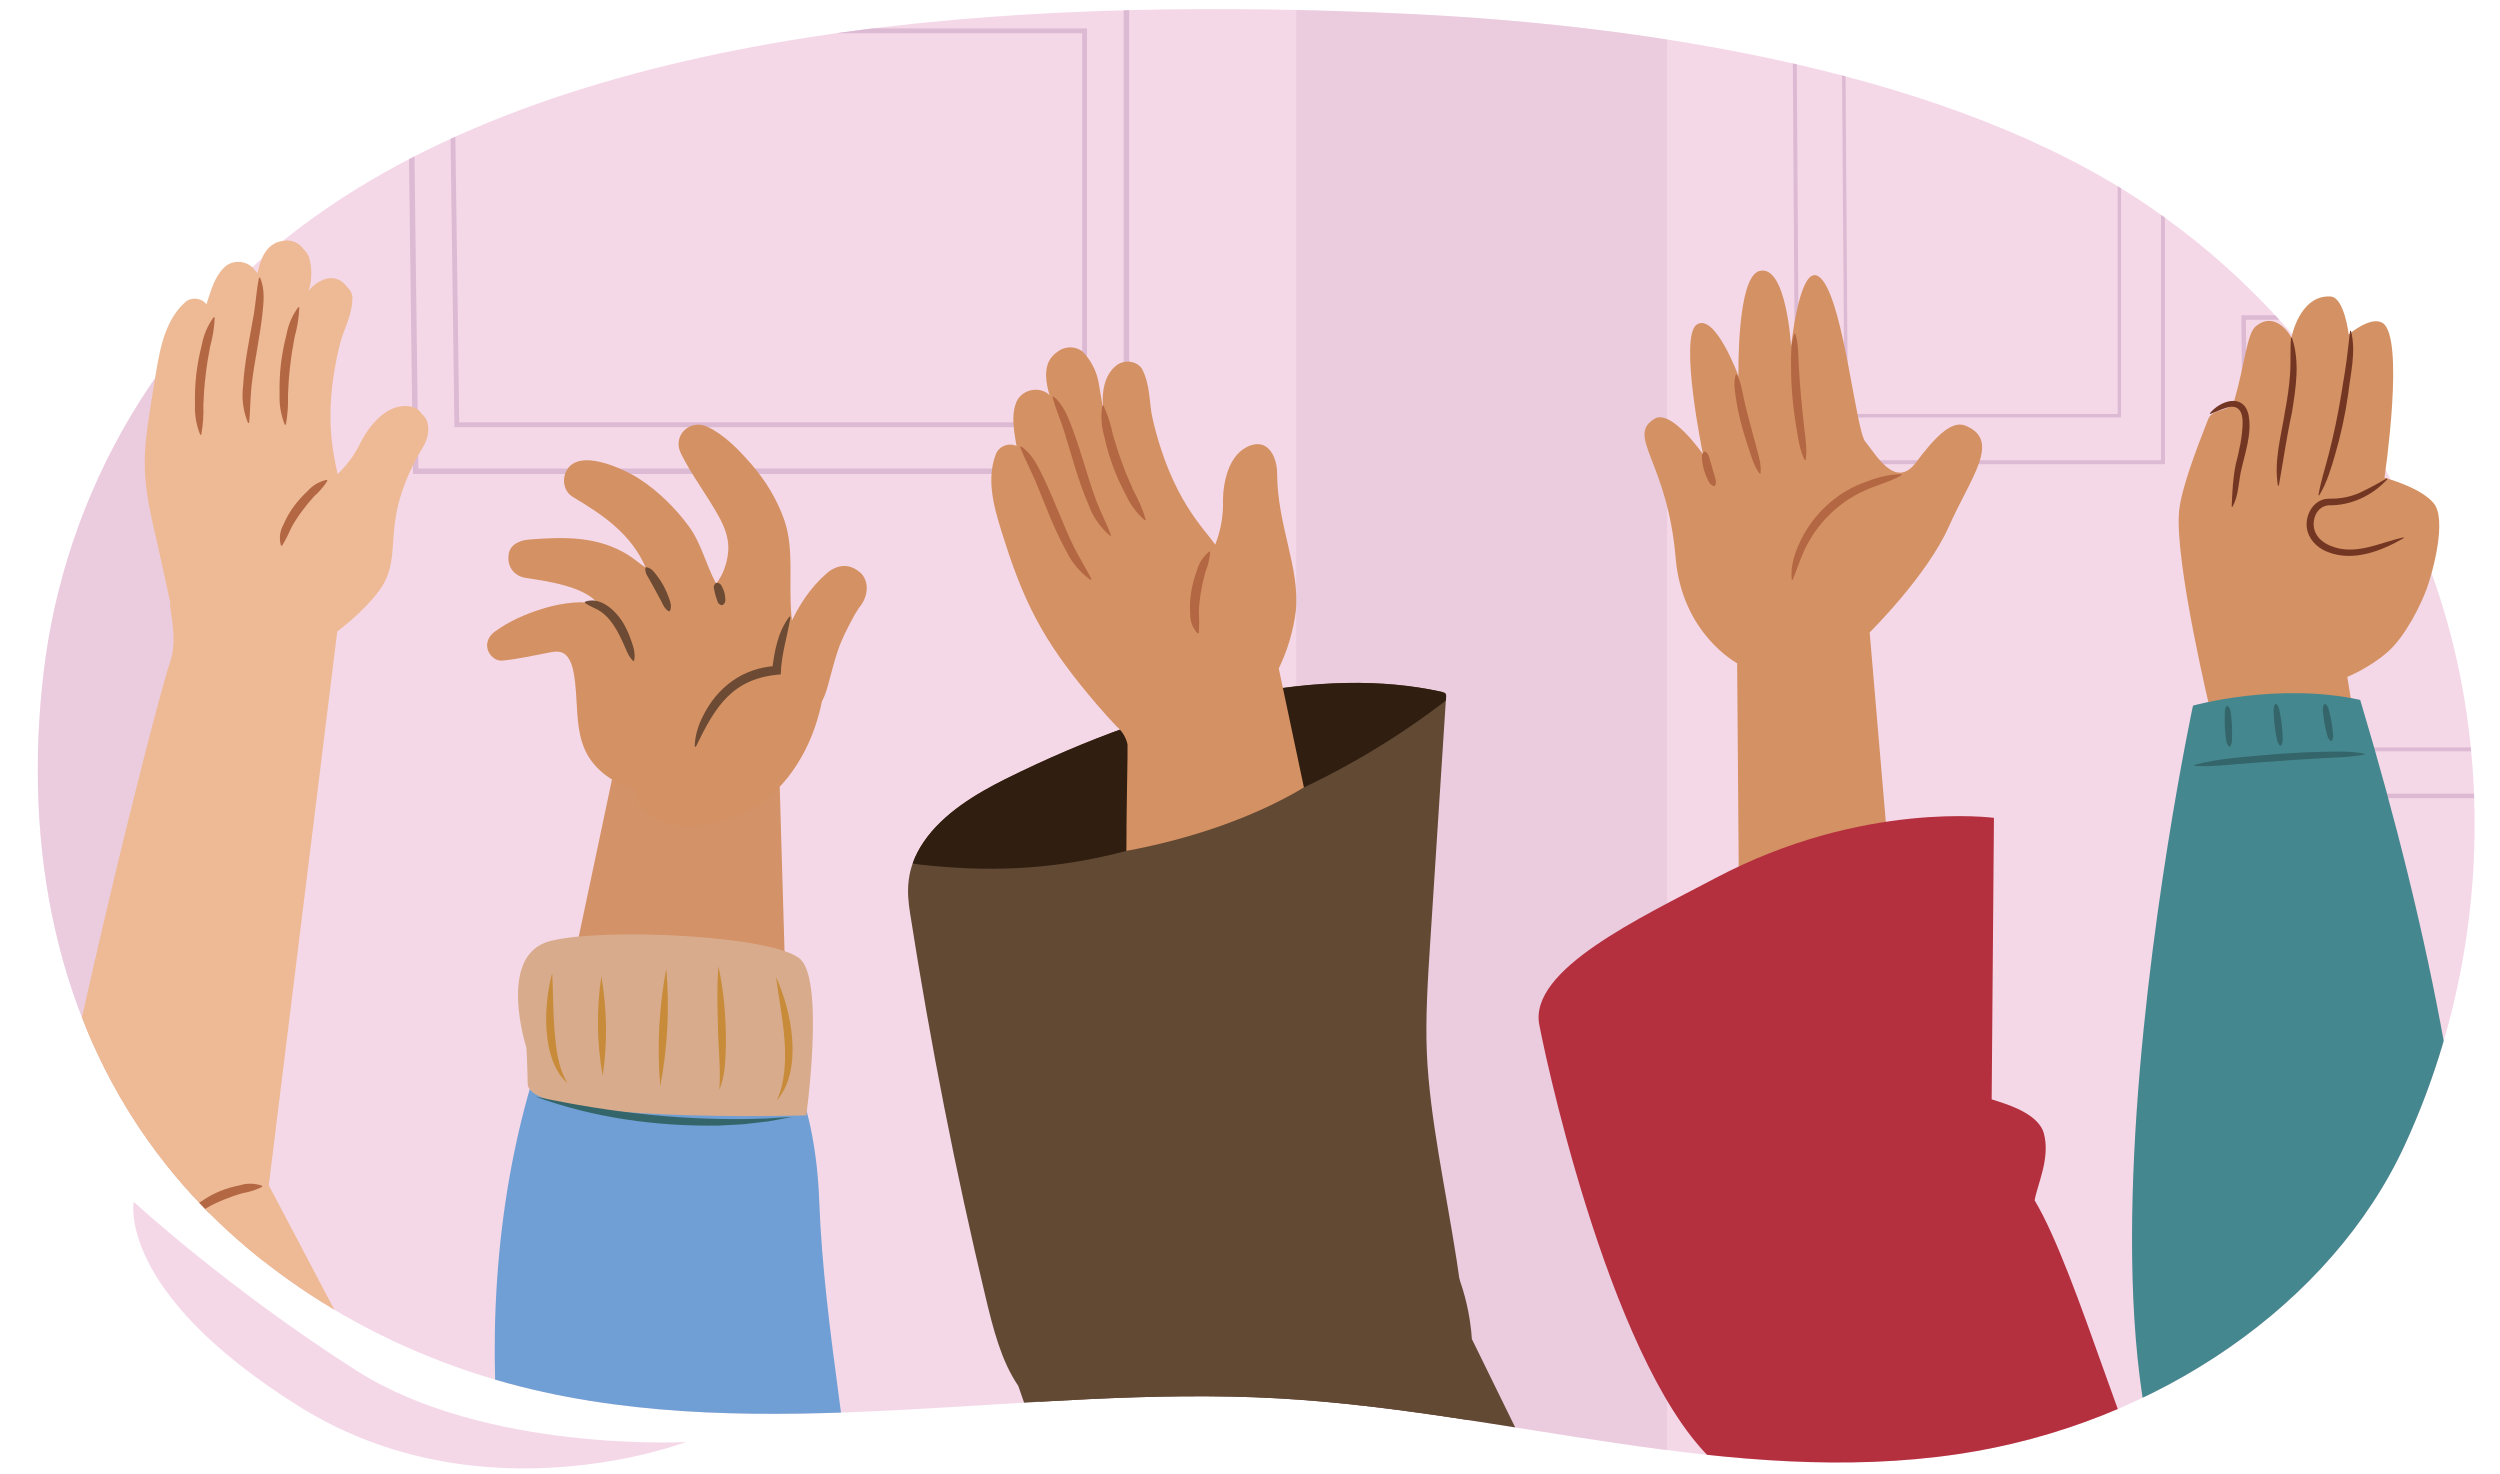 <?xml version="1.0" encoding="UTF-8"?><svg id="a" xmlns="http://www.w3.org/2000/svg" width="760" height="448.2" xmlns:xlink="http://www.w3.org/1999/xlink" viewBox="0 0 760 448.2"><defs><clipPath id="b"><path d="M751.88,236.68c2.25,37.98-4.72,76.5-20.88,111.52-22.13,47.96-74.98,84.83-135.75,93.85-68.43,10.16-137.18-13.05-206.52-16.94-77.01-4.32-156.55,15.1-230.42-3.58-43.68-11.04-82.2-35.37-107.49-67.08C16.34,311.26,7.22,256.72,13.18,205.07c6.3-54.61,35.45-107.48,87.08-142.39C186.25,4.52,322.28-.82,428.33,4.23c74.05,3.52,165.3,17.9,224.53,58.22,55.34,37.68,88.49,95.88,96.99,154.32.96,6.62,1.64,13.26,2.03,19.92Z" fill="none"/></clipPath><clipPath id="c"><path d="M751.88,236.68c2.25,37.98-4.72,76.5-20.88,111.52-22.13,47.96-74.98,84.83-135.75,93.85-68.43,10.16-137.18-13.05-206.52-16.94-77.01-4.32-156.55,15.1-230.42-3.58-43.68-11.04-82.2-35.37-107.49-67.08C16.34,311.26,7.22,256.72,13.18,205.07c2.23-19.34.33-107.76,8.28-125.95,14.49-33.16,48.36-25.76,78.8-16.45C186.25,4.52,322.28-.82,428.33,4.23c74.05,3.52,165.3,17.9,224.53,58.22,163.37,16.14,77.95,78.75,91.45,127.89,2.41,8.76,4.26,17.59,5.54,26.43.96,6.62,1.64,13.26,2.03,19.92Z" fill="none"/></clipPath><clipPath id="d"><path d="M257.6,497.49l-11.43-47.44-67.41,17.67,1.37,29.52s-.09,27.61,18.84,31.33c38.47,7.56,58.63-31.08,58.63-31.08Z" fill="#eeba96"/></clipPath><clipPath id="e"><path d="M444.07,432.97c8.83-44.56-8.6-73.89-10.29-112.74-.47-10.74.27-22.21,1.01-33.66l4.74-73.42c.24-2.41.22-2.5-1.46-2.88-35.4-7.8-82.08,1.56-132.45,26.57-8.73,4.36-18.87,10.36-24.82,19.11-5.65,8.32-5.09,15.52-4.14,21.58,6.23,39.87,13.87,78.74,22.93,116.62,2.34,9.81,4.82,19.63,9.97,27.14,5.5,8.01,13.91,13.21,22.56,17.99,23.41,12.93,50.77,23.32,88.74,13.12,6.06-1.63,14.27-5.37,18.16-11.92,1.02-1.72,3.68-7.55,5.04-7.53Z" fill="none"/></clipPath><clipPath id="f"><path d="M732.91,676.26s-38.2,2.73-52.24-5.44c-14.04-8.17-32.65-14.15-32.65-14.15,4.48,4.63-17.53-174.66,8.56-208.46,13.6-17.62,41.63-51.12,83.53-55.05,18.84-1.77,65.98-1.41,65.98-1.41,0,0,69.75-.13,92.87,36.3,29.99,47.24,58.61,152.81,59.2,174.08.58,21.27-19.5,73.08-39.15,81.28-19.65,8.19-81.88-11.43-81.88-11.43l-104.22,4.29Z" fill="#ad3744"/></clipPath></defs><g clip-path="url(#b)"><rect x="-245.31" y="-35.3" width="1285.33" height="761.68" fill="#f5d8e8"/><polygon points="124.54 -2.16 342.43 -2.16 342.43 143.26 126.37 143.26 124.54 -2.16" fill="none" stroke="#ddbad3" stroke-miterlimit="10" stroke-width="1.68"/><polygon points="137.26 9.37 329.71 9.37 329.71 129.12 138.88 129.12 137.26 9.37" fill="none" stroke="#ddbad3" stroke-miterlimit="10" stroke-width="1.48"/><polygon points="545.46 -4.91 657.55 -4.91 657.55 140.52 546.4 140.52 545.46 -4.91" fill="none" stroke="#ddbad3" stroke-miterlimit="10" stroke-width="1.21"/><polygon points="560.4 6.62 644.29 6.62 644.29 126.37 561.24 126.37 560.4 6.62" fill="none" stroke="#ddbad3" stroke-miterlimit="10" stroke-width="1.06"/><polygon points="682.41 -65.77 794.5 -65.77 794.5 79.65 683.35 79.65 682.41 -65.77" fill="none" stroke="#ddbad3" stroke-miterlimit="10" stroke-width="1.21"/><polygon points="697.35 -54.24 781.24 -54.24 781.24 65.51 698.18 65.51 697.35 -54.24" fill="none" stroke="#ddbad3" stroke-miterlimit="10" stroke-width="1.06"/><polygon points="682.06 96.53 827.81 96.53 827.81 241.96 683.29 241.96 682.06 96.53" fill="none" stroke="#ddbad3" stroke-miterlimit="10" stroke-width="1.37"/><polygon points="701.49 108.06 810.57 108.06 810.57 227.81 702.57 227.81 701.49 108.06" fill="none" stroke="#ddbad3" stroke-miterlimit="10" stroke-width="1.21"/><polygon points="-53.86 -31.22 -53.86 549.4 58.84 540.84 58.84 -34.07 -53.86 -31.22" fill="#ddbad3" opacity=".4"/><polygon points="394.08 -31.22 394.08 549.4 506.78 540.84 506.78 -34.07 394.08 -31.22" fill="#ddbad3" opacity=".4"/></g><path d="M40.66,365.35s28.33,26.15,67.56,51.22,100.26,21.8,100.26,21.8c0,0-62.12,23.97-117.69-10.9s-50.13-62.12-50.13-62.12Z" fill="#f5d8e8"/><g clip-path="url(#c)"><path d="M102.54,191.96c4.76-3.64,10.22-8.62,13.47-13.47,6.92-10.84-1.22-19.59,12.78-42.95,2.17-3.63,2.39-9.9-3.18-10.71-7.11-1.03-12.42,6.43-14.62,10.58-1.87,4.06-4.59,7.72-8.02,10.77-.54-5.22-5.62-17.65.43-41.82.98-3.93,3.89-8.87,3.73-14.2-.36-2.53-2.83-4.43-5.6-4.3-7.24.81-10.07,10.25-10.07,10.25,0,0,1.85-6.18,2.31-7.51,1.09-3.31,1.16-6.87.22-10.3-.87-2.72-3.93-4.38-6.88-3.75-4.85.65-6.62,5.18-7.51,9.1-.09.4-.15.81-.23,1.21-.98-2.86-4.27-4.54-7.36-3.76-1.1.28-2.07.85-2.8,1.65-2.7,2.59-3.9,6.76-5,10.14-.1.31-.17.62-.25.92-1.4-1.79-4.08-2.25-5.98-1.04-.25.16-.48.34-.68.55-6.57,6.02-7.84,15.94-9.17,24.09-3.45,21.22-4.62,26.41.52,47.59.65,2.69,4.29,19.59,4.29,19.59-.54,1.3,2.45,10.41,0,17.76-6.14,18.42-42.98,167.41-40.14,187.29,3.15,22.08,44.16,86.22,44.16,86.22l66.24-36.8-41.48-78.73,20.82-168.39Z" fill="#edba95"/><path d="M79.87,85.77c-.73,3.71-.92,7.23-1.52,10.88l-1.94,10.88c-.59,3.66-1.15,7.35-1.34,11.1-.51,3.77,0,7.64,1.49,11.26l.34-.04c.36-3.76.33-7.31.7-10.96.39-3.62,1-7.24,1.64-10.87.59-3.64,1.25-7.28,1.66-11,.37-3.67.94-7.57-.68-11.29l-.35.04Z" fill="#b36742"/><path d="M91.82,94.67c-1.83,2.53-3.06,5.4-3.6,8.44-.77,2.95-1.33,5.96-1.69,8.99-.33,3.04-.46,6.1-.38,9.17-.14,3.08.4,6.19,1.57,9.13h.34c.53-2.98.74-5.99.63-9.02.11-2.98.31-5.94.68-8.89.31-2.95.8-5.88,1.36-8.8.82-2.9,1.29-5.89,1.41-8.9l-.33-.12Z" fill="#b36742"/><path d="M66.11,97.73c-1.83,2.53-3.06,5.4-3.6,8.44-.77,2.95-1.33,5.96-1.69,8.99-.33,3.04-.46,6.1-.38,9.17-.14,3.08.4,6.19,1.57,9.13h.34c.53-2.98.74-5.99.63-9.02.11-2.98.31-5.94.68-8.89.31-2.95.8-5.88,1.36-8.8.82-2.9,1.29-5.89,1.41-8.9l-.33-.12Z" fill="#b36742"/><path d="M100.48,147.17c-2.28.51-4.29,1.68-5.73,3.34-1.59,1.46-3.04,3.06-4.3,4.78-1.26,1.73-2.32,3.59-3.15,5.54-1.08,1.92-1.34,4.17-.73,6.32l.35.04c1.04-1.73,1.95-3.52,2.74-5.36.94-1.74,2.01-3.42,3.2-5.01,1.18-1.62,2.46-3.18,3.83-4.66,1.57-1.39,2.92-2.97,4.01-4.71l-.22-.27Z" fill="#b36742"/><path d="M80.83,361.77c-2.2-.76-4.53-.82-6.63-.16-2.13.41-4.19,1.02-6.17,1.81-1.98.82-3.85,1.84-5.59,3.06-1.93,1.07-3.33,2.85-3.94,5l.28.22c1.79-.92,3.51-1.97,5.14-3.13,1.71-.99,3.5-1.86,5.36-2.59,1.85-.76,3.76-1.42,5.71-1.96,2.07-.36,4.05-1,5.89-1.91l-.04-.34Z" fill="#b36742"/><path d="M195.75,495.85s-51.52-47.31-58.88-53.62-28.39-44.16-34.7-41.01-36.8,11.57-52.57,35.75c-13.88,21.28-11.57,47.31-11.57,47.31,0,0,18.93,37.85,41.01,65.19,22.08,27.34,41.01,75.7,78.86,59.93,37.85-15.77,37.85-113.55,37.85-113.55Z" fill="#c6dae5"/><path d="M257.6,497.49l-11.43-47.44-67.41,17.67,1.37,29.52s-.09,27.61,18.84,31.33c38.47,7.56,58.63-31.08,58.63-31.08Z" fill="#eeba96"/><g clip-path="url(#d)"><path d="M255.14,475.23s-53.34,34.83-82.56,5.22c-42.66-18.63-5.74-39.58-5.74-39.58l86.1,14.68,2.19,19.68Z" fill="#c5694a"/></g><path d="M101.38,190.65c4.76-3.64,10.22-8.62,13.47-13.47,6.92-10.84-1.22-19.59,12.78-42.95,2.17-3.63,2.39-9.9-3.18-10.71-7.11-1.03-12.42,6.43-14.62,10.58-1.87,4.06-4.59,7.72-8.02,10.77-.54-5.22-5.62-17.65.43-41.82.98-3.93,3.89-8.87,3.73-14.2-.36-2.53-2.83-4.43-5.6-4.3-7.24.81-10.07,10.25-10.07,10.25,0,0,1.85-6.18,2.31-7.51,1.09-3.31,1.16-6.87.22-10.3-.87-2.72-3.93-4.38-6.88-3.75-4.85.65-6.62,5.18-7.51,9.1-.09.4-.15.81-.23,1.21-.98-2.86-4.27-4.54-7.36-3.76-1.1.28-2.07.85-2.8,1.65-2.7,2.59-3.9,6.76-5,10.14-.1.31-.17.62-.25.92-1.4-1.79-4.08-2.25-5.98-1.04-.25.16-.48.34-.68.55-6.57,6.02-7.84,15.94-9.17,24.09-3.45,21.22-4.62,26.41.52,47.59.65,2.69,4.29,19.59,4.29,19.59-.54,1.3,2.45,10.41,0,17.76-6.14,18.42-42.98,167.41-40.14,187.29,3.15,22.08,21.73,45.02,21.73,45.02l54.73-57.77-7.54-16.56,20.82-168.39Z" fill="#edba95"/><path d="M78.71,84.46c-.73,3.71-.92,7.23-1.52,10.88l-1.94,10.88c-.59,3.66-1.15,7.35-1.34,11.1-.51,3.77,0,7.64,1.49,11.26l.34-.04c.36-3.76.33-7.31.7-10.96.39-3.62,1-7.24,1.64-10.87.59-3.64,1.25-7.28,1.66-11,.37-3.67.94-7.57-.68-11.29l-.35.04Z" fill="#b36742"/><path d="M90.67,93.36c-1.83,2.53-3.06,5.4-3.6,8.44-.77,2.95-1.33,5.96-1.69,8.99-.33,3.04-.46,6.1-.38,9.17-.14,3.08.4,6.19,1.57,9.13h.34c.53-2.98.74-5.99.63-9.02.11-2.98.31-5.94.68-8.89.31-2.95.8-5.88,1.36-8.8.82-2.9,1.29-5.89,1.41-8.9l-.33-.12Z" fill="#b36742"/><path d="M64.95,96.42c-1.83,2.53-3.06,5.4-3.6,8.44-.77,2.95-1.33,5.96-1.69,8.99-.33,3.04-.46,6.1-.38,9.17-.14,3.08.4,6.19,1.57,9.13h.34c.53-2.98.74-5.99.63-9.02.11-2.98.31-5.94.68-8.89.31-2.95.8-5.88,1.36-8.8.82-2.9,1.29-5.89,1.41-8.9l-.33-.12Z" fill="#b36742"/><path d="M99.32,145.87c-2.28.51-4.29,1.68-5.73,3.34-1.59,1.46-3.04,3.06-4.3,4.78-1.26,1.73-2.32,3.59-3.15,5.54-1.08,1.92-1.34,4.17-.73,6.32l.35.04c1.04-1.73,1.95-3.52,2.74-5.36.94-1.74,2.01-3.42,3.2-5.01,1.18-1.62,2.46-3.18,3.83-4.66,1.57-1.39,2.92-2.97,4.01-4.71l-.22-.27Z" fill="#b36742"/><path d="M79.67,360.46c-2.2-.76-4.53-.82-6.63-.16-2.13.41-4.19,1.02-6.17,1.81-1.98.82-3.85,1.84-5.59,3.06-1.93,1.07-3.33,2.85-3.94,5l.28.22c1.79-.92,3.51-1.97,5.14-3.13,1.71-.99,3.5-1.86,5.36-2.59,1.85-.76,3.76-1.42,5.71-1.96,2.07-.36,4.05-1,5.89-1.91l-.04-.34Z" fill="#b36742"/><path d="M873.05,581.58c4.41-54.1-114.52-193.64-191.72-169.1-77.2,24.54,96.65,246.83,118.18,257.38,21.53,10.55,67-8.13,73.54-88.28Z" fill="#45878e"/><path d="M671.33,228.07c-.28-3.7.89-10.81.89-10.81,0,0-11.24-46.56-9.77-61.89.63-6.56,4.9-17.96,8.86-28.02,1.25-3.17,6.96-2.26,7.87-5.41,3.29-11.35,3.86-20.62,6.63-22.8,6.33-5.01,10.8,3.48,10.8,3.48,0,0,2.39-12.99,11.86-12.49,4.21.22,5.54,11.55,5.54,11.55,0,0,6.5-5.64,10.18-3.57,7.09,3.99.69,47.13.69,47.13,0,0,11.02,2.88,15,7.79,3.98,4.91-.19,20.53-2.19,26.03-1.64,4.48-6.3,14.27-11.86,19.15-5.55,4.88-12.26,7.56-12.26,7.56l4.81,29.39-47.04-7.09Z" fill="#d49163"/><path d="M671.81,125.64c3.02-3.77,9.89-6.17,11.66.05,1.33,6.2-1.14,12.29-2.37,18.27-.6,3.31-.69,6.92-2.42,10.12l-.25-.07c.19-4.38.36-8.67,1.27-12.98,1.05-4.03,1.99-8.34,2.07-12.49.06-3.31-1.29-5.88-5.1-4.52-1.53.46-3.05,1.21-4.72,1.84,0,0-.15-.21-.15-.21h0Z" fill="#733623"/><path d="M696.73,102.61c2.53,7.33,1.2,15.35.02,22.79-1.72,7.89-2.59,14.58-4,22.27,0,0-.26,0-.26,0-1.28-7.6,1.01-15.22,2.16-22.65.7-3.7,1.25-7.4,1.52-11.11.29-3.73-.02-7.4.31-11.25l.26-.04h0Z" fill="#733623"/><path d="M714.68,100.55c1.66,6.33-.13,12.89-.83,19.23-.9,6.37-2.29,12.68-4.1,18.85-1.2,4.11-2.45,8.24-4.7,11.97l-.24-.09c.73-4.27,2.06-8.27,3.11-12.38,1.58-6.16,2.89-12.38,3.89-18.65.6-3.67,1.5-8.94,1.88-12.59,0,0,.74-6.31.74-6.31,0,0,.26-.02.26-.02h0Z" fill="#733623"/><path d="M725.81,145.61c-4.44,4.98-11.16,8.14-17.85,8-3.65.25-5.3,4.34-4.34,7.56.63,2.14,2.53,3.82,4.76,4.72,7.45,3.17,14.78-.83,22.28-2.55,0,0,.09.24.09.24-6.7,3.87-15.35,7.33-23.16,4.21-2.59-1.02-5.11-3.06-6.02-6.02-1.38-4.32,1.32-9.97,6.17-10.16,4.05.06,7.44-.61,11.04-2.51,2.31-1.11,4.55-2.4,6.86-3.7l.16.2h0Z" fill="#733623"/><path d="M717.5,212.77c-25.04-5.49-50.83,1.73-50.83,1.73,0,0-58.34,272.18,31.99,273.63,71.79,1.16,62.41-130.04,18.84-275.36Z" fill="#45878e"/><path d="M718.77,229.37c-4.31.91-8.62.86-12.92,1.13-4.3.25-8.6.5-12.9.83-4.3.28-8.6.63-12.9.97-4.3.34-8.59.85-12.97.49l-.03-.26c8.43-2.26,17.12-2.5,25.75-3.36,4.32-.29,8.65-.52,12.98-.61,4.33-.07,8.67-.31,13,.56v.26h0Z" fill="#34656a"/><path d="M677.18,214.56c1.01.94.94,2.03,1.09,3.07.13,1.04.21,2.08.25,3.12.04,1.04.03,2.07.02,3.1-.02,1.04.11,2.02-.59,3.14l-.26.03c-.95-.95-.95-2.03-1.08-3.07-.12-1.04-.22-2.08-.26-3.12-.04-1.04-.04-2.07-.03-3.1.04-1.04-.16-2.02.6-3.14l.26-.03h0Z" fill="#34656a"/><path d="M691.96,213.94c1.01.96.99,2.04,1.21,3.09.2,1.06.36,2.12.48,3.18.12,1.07.2,2.14.25,3.21.05,1.07.24,2.13-.46,3.29l-.26.03c-.94-.97-1-2.04-1.2-3.1-.19-1.06-.37-2.11-.49-3.18-.12-1.06-.21-2.13-.26-3.21-.03-1.08-.29-2.12.47-3.3l.26-.03h0Z" fill="#34656a"/><path d="M706.85,213.97c1.04.78,1.07,1.75,1.32,2.67.24.93.44,1.86.61,2.8.16.94.28,1.89.38,2.84.09.95.32,1.88-.33,2.96l-.26.05c-.98-.8-1.08-1.74-1.32-2.67-.23-.93-.45-1.86-.61-2.79-.16-.94-.29-1.88-.38-2.83-.07-.95-.38-1.87.34-2.96l.26-.05h0Z" fill="#34656a"/><path d="M169.4,515.47c-16.16-33.05-34.16-130.9,2.25-213.91,3.69-8.42,12.51-13.36,21.63-12.16,20.35,2.68,53.54,16.24,55.77,75.78,2.98,79.46,36.58,167.52-24.09,175.55-12.19,1.61-44.27-2.2-55.55-25.26Z" fill="#6f9fd4"/><polygon points="186.4 235.27 172.52 300.92 239.08 309.08 236.95 236.23 186.4 235.27" fill="#d39267"/><path d="M223.75,232.7c8.01-6.07,13.78-14.1,18.7-22.87,2.15-3.83-.33-6.81-.71-10.7-.47-4.91-.94-9.81-1.4-14.72.07.66.14,1.32.21,1.98-.82-9.04.89-19.55-2.07-28.14-2.17-6.3-5.68-12.07-10-17.05-3.8-4.39-8.21-9-13.47-11.48-5.18-2.44-10.73,2.62-8.01,8.14,3.29,6.68,7.95,12.66,11.54,19.2,1.6,2.91,2.88,6.11,2.88,9.46,0,3.55-1.42,8.2-3.71,10.88-3.13-5.69-4.49-12.26-8.39-17.52-4.01-5.42-9.17-10.51-14.76-14.17-4.68-3.07-19.34-10.17-22.65-1.97-1.09,2.69-.23,5.87,2.29,7.37,9.27,5.51,17.68,11.25,22.11,21.44-1.73-1.06-3.52-2.71-5.38-3.86-9.26-5.73-19.34-5.51-30.14-4.66-2.75.22-5.7,1.46-6.14,4.4-.68,4.54,2.38,6.84,5.14,7.26,6.44.98,17.69,2.52,21.96,7.74-.56-.01-1.1-.11-1.66-.17-5.06-.56-10.5.34-15.37,1.86-5.06,1.58-9.99,3.75-14.31,6.9-1.69,1.23-2.72,3.15-2.19,5.3.46,1.87,2.38,3.69,4.38,3.51,4.9-.43,9.78-1.62,14.63-2.5,1.08-.2,2.21-.39,3.27-.08,2.33.69,3.32,3.45,3.82,5.89,1.71,8.31.02,18.37,4.52,25.76,3.94,6.47,11.24,9.97,18.47,10.84,9.29,1.12,18.96-2.37,26.45-8.05Z" fill="#d49163"/><path d="M177.82,182.93c4.48-1.67,8.94,2.35,11.23,5.8,1.2,1.85,2.06,3.83,2.77,5.83.71,2,1.41,4.01.96,6.29l-.33.09c-1.18-1.24-1.79-2.57-2.38-4.06-2.09-4.73-4.55-10.06-9.58-12.11-.84-.44-1.73-.8-2.69-1.5l.03-.35h0Z" fill="#6c4a33"/><path d="M261.34,173.95c-3.15-2.8-6.98-2.31-10.02.34-5.05,4.39-8.68,9.99-11.39,16.13-1.48,3.35-2.74,6.8-3.93,10.27-1.27,3.73-2.68,7.82-1.39,11.7-1.12,2.02-2.22,4.06-3.4,6.02-.35.59-.72,1.17-1.09,1.75-.05.08-.19.3-.34.54-.58.89-1.3,1.73-1.99,2.53-.88,1.03-1.81,2-2.79,2.92-.41.39-.84.76-1.26,1.13-.04.03-.07.06-.11.09-.05.04,0,0-.08.06-.94.63-1.83,1.33-2.81,1.91-.44.26-.89.52-1.34.76-.07.04-.13.07-.2.1-1.02.39-2.03.82-3.08,1.14-.59.18-1.18.34-1.78.49-.06.02-.2.05-.35.08-.31.05-.77.14-.93.15-.61.07-1.22.13-1.83.17-1.11.07-2.24.08-3.36.07-2.33-.02-4.55.02-6.86.27-3.17.34-5.83,2.13-7,5.26-1.02,2.71-.64,6.81,1.83,8.68,2.14,1.62,3.52,2.65,6.07,3.52,1.94.66,3.6.87,5.68,1.04,2.47.2,4.86.02,7.31-.41,6.26-1.09,12.41-3.33,17.54-7.31,5.3-4.12,9.36-9.41,12.41-15.46,2.28-4.51,3.98-9.58,5.01-14.65.28-.53.64-1.37.92-2.03.7-1.93,1.2-3.82,1.71-5.81.72-2.8,1.51-5.58,2.46-8.31.08-.24.17-.47.25-.71.27-.66.53-1.33.82-1.98.53-1.22,1.11-2.41,1.72-3.59.69-1.33,1.35-2.69,2.11-3.99.38-.65.79-1.27,1.18-1.9.06-.09.04-.05.08-.12.15-.21.31-.41.47-.62,2.31-2.99,2.84-7.56-.21-10.27Z" fill="#d49163"/><path d="M250.77,211.24c-.05.13-.06.25-.11.38.63-1.67.48-1.26.11-.38Z" fill="#d49163"/><path d="M240.32,187.57c-.95,5.78-2.84,11.56-2.98,17.45-14.77,1.1-19.92,9.81-25.8,22,0,0-.34-.09-.34-.09.05-3.13.98-6.18,2.37-8.98,4.35-8.99,12.27-14.96,22.38-15.5,0,0-1.23,1.23-1.23,1.23.7-5.66,1.72-11.61,5.27-16.25,0,0,.32.14.32.14h0Z" fill="#6c4a33"/><path d="M217.82,177.18c1.31.06,1.38.72,1.71,1.25.29.55.53,1.13.69,1.73.16.6.24,1.22.27,1.84,0,.62.18,1.24-.83,1.94l-.34.04c-1.13-.45-1.12-.98-1.33-1.51-.18-.52-.37-1.04-.51-1.56-.14-.52-.25-1.06-.36-1.6-.06-.57-.43-.98.39-1.98l.32-.14h0Z" fill="#6c4a33"/><path d="M196.45,172.44c1.71.26,2.36,1.44,3.18,2.45,1.61,2.06,2.86,4.39,3.71,6.86.42,1.23.97,2.44.33,3.99,0,0-.33.11-.33.11-1.41-.86-1.76-2.01-2.33-3.1-.99-1.89-2.47-4.55-3.5-6.44-.58-1.09-1.44-1.94-1.32-3.65l.27-.22h0Z" fill="#6c4a33"/><path d="M160.04,318.52s-9.23-28.29,7.25-32.46c16.48-4.18,69.14-1.62,76.22,5.73,7.08,7.36,1.61,47.29,1.61,47.29,0,0-84.54,2.49-84.71-9.62-.08-6.05-.38-10.94-.38-10.94Z" fill="#d8ab8c"/><path d="M167.88,295.83c.25,5.82.24,11.52.67,17.17.5,5.62.97,11.33,3.97,16.29-8.07-7.01-7.32-23.99-4.64-33.47h0Z" fill="#c78b3a"/><path d="M182.8,296.8c1.76,9.99,1.91,20.24.41,30.27-1.78-9.98-1.9-20.24-.41-30.27h0Z" fill="#c78b3a"/><path d="M202.56,294.44c1.01,11.98.4,24.08-1.85,35.88-1.02-11.98-.39-24.08,1.85-35.88h0Z" fill="#c78b3a"/><path d="M218.39,293.76c1.73,7.7,2.29,15.58,2.3,23.45-.19,4.69-.11,9.66-2.03,14.04.53-5.37-.32-13.21-.4-18.68-.16-6.27-.35-12.52.13-18.81h0Z" fill="#c78b3a"/><path d="M235.9,297.02c4.77,10.19,8.32,28.24.27,37.49,4.95-11.04,1.28-25.88-.27-37.49h0Z" fill="#c78b3a"/><path d="M162.68,333.33c23.17,5,46.89,7.66,70.6,6.67,2.37-.17,5-.33,7.38-.43-2.32.47-4.94.94-7.29,1.35-1.52.2-5.78.67-7.37.85-1.66.1-5.82.33-7.42.41-18.92.28-38.09-2.32-55.9-8.84h0Z" fill="#34656a"/><path d="M443.96,450.11c8.83-44.56-8.49-91.03-10.19-129.87-.47-10.74.27-22.21,1.01-33.66l4.74-73.42q.22-2.5-1.46-2.88c-35.4-7.8-82.08,1.56-132.45,26.57-8.73,4.36-18.87,10.36-24.82,19.11-5.65,8.32-5.09,15.52-4.14,21.58,6.23,39.87,13.87,78.74,22.93,116.62,2.34,9.81,4.82,19.63,9.97,27.14,8.47,24.26,15.68,47.2,24.34,51.98,23.41,12.93,50.16,6.19,88.14-4.01,6.06-1.63,12.99-5.09,16.88-11.65,1.02-1.71,2.81-1.76,5.04-7.53Z" fill="#614934"/><g clip-path="url(#e)"><path d="M279.71,262.84c19.03,2.1,39.19,2.1,62.7-4.17,31.61-8.43,65.61-20.95,99-47.14l11.57-11.2s-123.94,12.04-124.71,12.1-40.73,11.2-43.77,15.85c-3.04,4.65-32.96,31.45-4.79,34.55Z" fill="#301e10"/></g><path d="M447.43,407.03l44.22,90.18s22.48,8.22,24.56,15.09c2.07,6.88,5.28,32.41,5.28,32.41l-38.45,46.61s-15.21,12.59-71.46-32.95c-56.25-45.54-81.47-69.44-89.04-101.16-7.57-31.72-11.99-38.35,5.23-55.59s7.67-19.32,62.68-35.92c55-16.6,56.98,41.32,56.98,41.32Z" fill="#614934"/><path d="M396.39,239.38l-7.64-36.17c2.69-5.57,4.43-11.46,5.17-17.44,1.32-13.22-5.62-25.87-5.68-42.02-.02-4.37-2.42-10.24-7.93-8.39-7.04,2.37-8.44,11.72-8.53,16.57.17,4.61-.63,9.26-2.36,13.67-2.93-4.56-13.42-13.64-19.12-38.73-.93-4.08-.56-9.99-3.19-14.83-1.51-2.17-4.68-2.76-7.16-1.35-6.3,4.13-4.49,14.14-4.49,14.14,0,0-1.18-6.56-1.38-7.99-.55-3.56-2.14-6.88-4.61-9.59-2.07-2.1-5.67-2.2-8.09-.24-4.17,2.86-3.68,7.86-2.67,11.89.11.41.24.82.36,1.22-2.24-2.18-6.06-2.19-8.54-.03-.88.77-1.51,1.75-1.81,2.83-1.28,3.64-.44,8.05.12,11.68.05.33.14.65.2.97-2.13-.99-4.81-.17-5.99,1.83-.16.26-.28.54-.37.82-3.25,8.62.21,18.35,2.79,26.48,6.72,21.16,13.49,32.51,28.11,49.63,1.86,2.18,3.79,4.29,5.75,6.39,1.76,1.46,2.96,3.4,3.44,5.57.11,1.45-.37,20.95-.35,32.38,18.62-3.45,38.16-9.8,53.98-19.29Z" fill="#d49163"/><path d="M319.94,120.72c1.06,3.75,2.53,7.09,3.67,10.73l3.29,10.93c1.16,3.65,2.37,7.31,3.94,10.86,1.29,3.71,3.57,7.04,6.63,9.68l.3-.2c-1.42-3.63-3.11-6.89-4.47-10.42-1.33-3.52-2.46-7.14-3.56-10.78-1.16-3.63-2.24-7.3-3.6-10.91-1.37-3.56-2.66-7.41-5.89-10.08l-.3.2Z" fill="#b36742"/><path d="M310.11,135.91c1.41,3.64,3.19,6.83,4.66,10.34l4.3,10.57c1.5,3.52,3.05,7.06,4.95,10.44,1.64,3.57,4.21,6.67,7.51,9.02l.28-.23c-1.76-3.48-3.74-6.56-5.43-9.96-1.65-3.38-3.12-6.88-4.56-10.4-1.49-3.5-2.92-7.05-4.61-10.52-1.7-3.41-3.35-7.13-6.82-9.49l-.28.22Z" fill="#b36742"/><path d="M335.11,123.34c-.51,3.19-.29,6.41.62,9.45.67,3.08,1.55,6.11,2.64,9.08,1.11,2.95,2.42,5.83,3.93,8.62,1.31,2.91,3.25,5.52,5.71,7.68l.31-.17c-.89-2.98-2.1-5.86-3.62-8.59-1.29-2.8-2.48-5.63-3.52-8.51-1.09-2.87-2.01-5.79-2.86-8.74-.6-3.05-1.56-6.03-2.85-8.87l-.36.05Z" fill="#b36742"/><path d="M367.59,167.69c-1.86,1.53-3.17,3.55-3.72,5.75-.79,2.09-1.37,4.24-1.74,6.41-.35,2.19-.46,4.39-.32,6.57-.1,2.28.71,4.47,2.28,6.16l.34-.13c.15-2.08.16-4.15.02-6.22.05-2.04.25-4.09.61-6.12.33-2.04.78-4.08,1.35-6.09.8-2.01,1.3-4.1,1.5-6.21l-.33-.15Z" fill="#b36742"/><path d="M528.92,309.59l-.83-107.97s-16.73-8.84-18.69-31.98c-2.49-29.48-15.17-36.92-6.45-42.32,5.11-3.16,14.75,10.76,14.75,10.76,0,0-7.4-35.9-1.84-39.45,5.56-3.55,12.64,15.67,12.64,15.67,0,0-.61-30.29,6.45-31.95,8.17-1.92,9.54,23.02,9.54,23.02,0,0,2.88-28.54,9.54-20.21,6.67,8.33,10.17,45.87,13.08,49.19s8.98,14.78,15.36,6.23c5.37-7.2,10.64-12.93,14.95-11.21,11.16,4.46,1.68,15.73-4.98,30.73-6.67,15-24.06,32.15-24.06,32.15l6.67,78.34" fill="#d49163"/><path d="M518.34,137.23c1.18.76,1.16,1.63,1.46,2.48.39,1.26,1.13,3.81,1.47,5.09.22.87.63,1.63.11,2.87l-.29.14c-1.3-.41-1.6-1.33-2.02-2.18-.83-1.71-1.37-3.55-1.6-5.43-.07-.94-.4-1.87.55-2.93l.32-.04h0Z" fill="#b36742"/><path d="M527.97,113.86c1.38,2.42,1.59,4.96,2.18,7.45.57,2.49,1.17,4.96,1.85,7.42l2,7.44c.66,2.49,1.47,4.96,1.22,7.72l-.31.09c-1.66-2.21-2.32-4.69-3.15-7.14-1.66-4.91-3.14-9.94-3.93-15.09-.38-2.58-.94-5.15-.18-7.85l.32-.04h0Z" fill="#b36742"/><path d="M545.78,101.48c1.02,3.23.85,6.41,1.05,9.6.18,3.19.38,6.37.69,9.54.26,3.18.62,6.35.97,9.53.36,3.18.93,6.34.45,9.67l-.32.05c-1.49-3.02-1.92-6.21-2.45-9.4-1.08-6.37-1.71-12.86-1.7-19.33.02-3.23-.14-6.48.99-9.68h.32Z" fill="#b36742"/><path d="M578.1,144.47c-3.7,2.09-7.67,3.01-11.31,4.7-7.3,3.26-13.31,8.95-17.17,15.92-1.93,3.52-3.08,7.28-4.62,11.18,0,0-.32-.04-.32-.04-.42-4.26.98-8.44,2.87-12.22,3.77-7.61,10.39-13.89,18.3-17.01,3.92-1.56,7.92-2.83,12.17-2.85l.08.31h0Z" fill="#b36742"/><path d="M656.1,455.06c-7.24-4.61-24.38-68.21-37.57-90.15.75-4.63,4.85-12.86,2.81-20.35-1.73-6.36-12.21-9.16-15.87-10.36l.69-85.57s-39.86-5.4-84.67,18.31c-22.95,12.14-56.73,27.82-53.55,44.56,3.19,16.73,25.19,114.64,57.96,136.71s16.47,7.04,38.51,27.13c18.24,16.62,50.16,41.64,50.16,41.64,0,0,27.39,11.13,44.51-13.43,17.12-24.57,22.75-44.47,22.75-44.47,0,0-16.15,2.09-25.73-4.01Z" fill="#b5303f"/><path d="M732.91,676.26s-38.2,2.73-52.24-5.44c-14.04-8.17-32.65-14.15-32.65-14.15,4.48,4.63-17.53-174.66,8.56-208.46,13.6-17.62,41.63-51.12,83.53-55.05,18.84-1.77,65.98-1.41,65.98-1.41,0,0,69.75-.13,92.87,36.3,29.99,47.24,58.61,152.81,59.2,174.08.58,21.27-19.5,73.08-39.15,81.28-19.65,8.19-81.88-11.43-81.88-11.43l-104.22,4.29Z" fill="#ad3744"/><g clip-path="url(#f)"><path d="M860.99,467.63c-7.38,9.56-14.98,30.14-18.21,41.56-3.9,13.82-9.9,28.05-22.08,36.56-11.73,8.2-27.54,9.89-39.1,18.32-3.4,2.48,5.9,10.58-9.84,54.38-.96,2.67-6.85-47.7-9.72-48.43-18.43-4.71-32.49-18.41-45.56-31.55-19.14-19.23-30.43-25.75-49.58-44.98-10.49-10.54-29.42-34.98-30.55-49.4-.65-8.29,4.36-18.31,13.16-18.42,5.55-.07,10.16,3.82,14.15,7.46,34.33,31.36,68.66,62.71,102.98,94.07,2.02,1.84,4.35,3.81,7.16,3.77,2.99-.04,5.36-2.34,7.17-4.59,18.44-22.89,17.57-56.33,37.6-78,8.57-9.27,20.21-15.47,31.84-21.03,9.18-4.39,18.82-8.58,29.1-9.06,21.47-1,31.24,12.16,16.26,26.97-11.98,11.84-24.35,8.84-34.77,22.36Z" fill="#8a2a36" opacity=".56"/></g><path d="M711.34,403.46c0,10.29,5.35,84.77,61.17,84.73,55.82-.04,92.49-60.71,92.48-71,0-10.29-28.79-28.65-89.44-26.01-55.76,2.43-64.22,1.98-64.21,12.27Z" fill="#d49163"/><path d="M756.06,467.71s-.91-62.36-20.57-83.5l-3.86,9.57,24.43,73.93Z" fill="#a73a43"/><path d="M799.13,375.38s-41.99,51.23-44.54,92.27c0,0,30.23-66.1,49.46-76.11l-4.92-16.17Z" fill="#a73a43"/><path d="M798.37,376.04c-10.24,15.09-21.04,29.81-28.66,46.4-7.88,16.44-12.99,33.96-17.85,51.52,4.69-39.51,19.26-69.16,46.51-97.92h0Z" fill="#fbb568"/><path d="M734.22,393.18c-3.71-.9-8.52.98-10.45,4.1-13.67,22.1-4.88,52.53,2.56,77.14,5.17,17.09,10.85,38.81,24.32,51.84,10.78-8.73,9.65-46.28.27-79.58-6.66-23.67-10.85-38.33-16.71-53.5Z" fill="#a73a43"/><path d="M818.11,391.4c-6.63-1.51-12.57-1.68-13.72-1.05-11.76,6.45-28.58,23.36-37.87,44.31-9.88,22.28-12.18,29.52-15.66,51.5-2.31,14.58,0,30.67.99,45.38,2.82-1,4.53-3.67,5.92-6.19,10.56-19.13,15.94-40.35,23.08-60.83,8.79-25.19,23.13-50.19,37.26-73.12Z" fill="#a73a43"/><path d="M756,536.05c-2.16-30.55,2.15-53.26,12.91-81.78,5.37-14.24,25.82-60.4,46.97-63.92,14.07-2.34,25.93.98,29.24,2.11.97.33,9.99.15,13.15.52,9.24,1.09,17.86,7.52,17.86,7.52,0,0,7.76,1.9,11.41,4.3,13.41,8.82,12.75,19.69,9.6,24.07-3.15,4.38-12.37,5.84-17.3,8.2-16.97,8.13-21.58,16.27-30.7,32.41-9.39,16.63-13.31,34.35-21.7,51.48-10.94,22.34-46.63,33.91-70.19,43.19-3.22-4.87-.85-22.32-1.25-28.09Z" fill="#555ba2"/><path d="M725.19,482.66c5.09,13.63,6.5,28.42,11.14,42.13,4.48,12.4,13.7,27.07,26.03,32.63,0,0-1.39,1.49-1.39,1.49-4.27-10.85-4.7-22.67-5.16-34.16-.67-23,2.81-46.06,11.48-67.45,4.45-10.56,9.44-20.83,14.15-31.24-6.37,15.88-14.28,31.18-18.11,47.95-4.33,16.54-5.64,33.64-5.25,50.69.16,5.68.5,11.35,1.17,16.98.78,6.45,1.96,13.02,4.84,18.85-14.24-5.05-24.79-21.41-29.28-35.22-4.39-14.01-5.29-28.65-9.61-42.64h0Z" fill="#3f4685"/><path d="M699.35,395.14c-6.74,2.27-5.94,8.21-3.93,13.73,1.81,5.31,3.82,10.52,6.65,15.37,5.36,9.84,13.8,18.21,17.61,28.92-2.77-4.97-6.38-9.27-9.88-13.72-5.26-6.66-10.38-13.83-13.29-21.95-2.12-7.07-8.13-19.98,2.84-22.35h0Z" fill="#3f4685"/></g></svg>